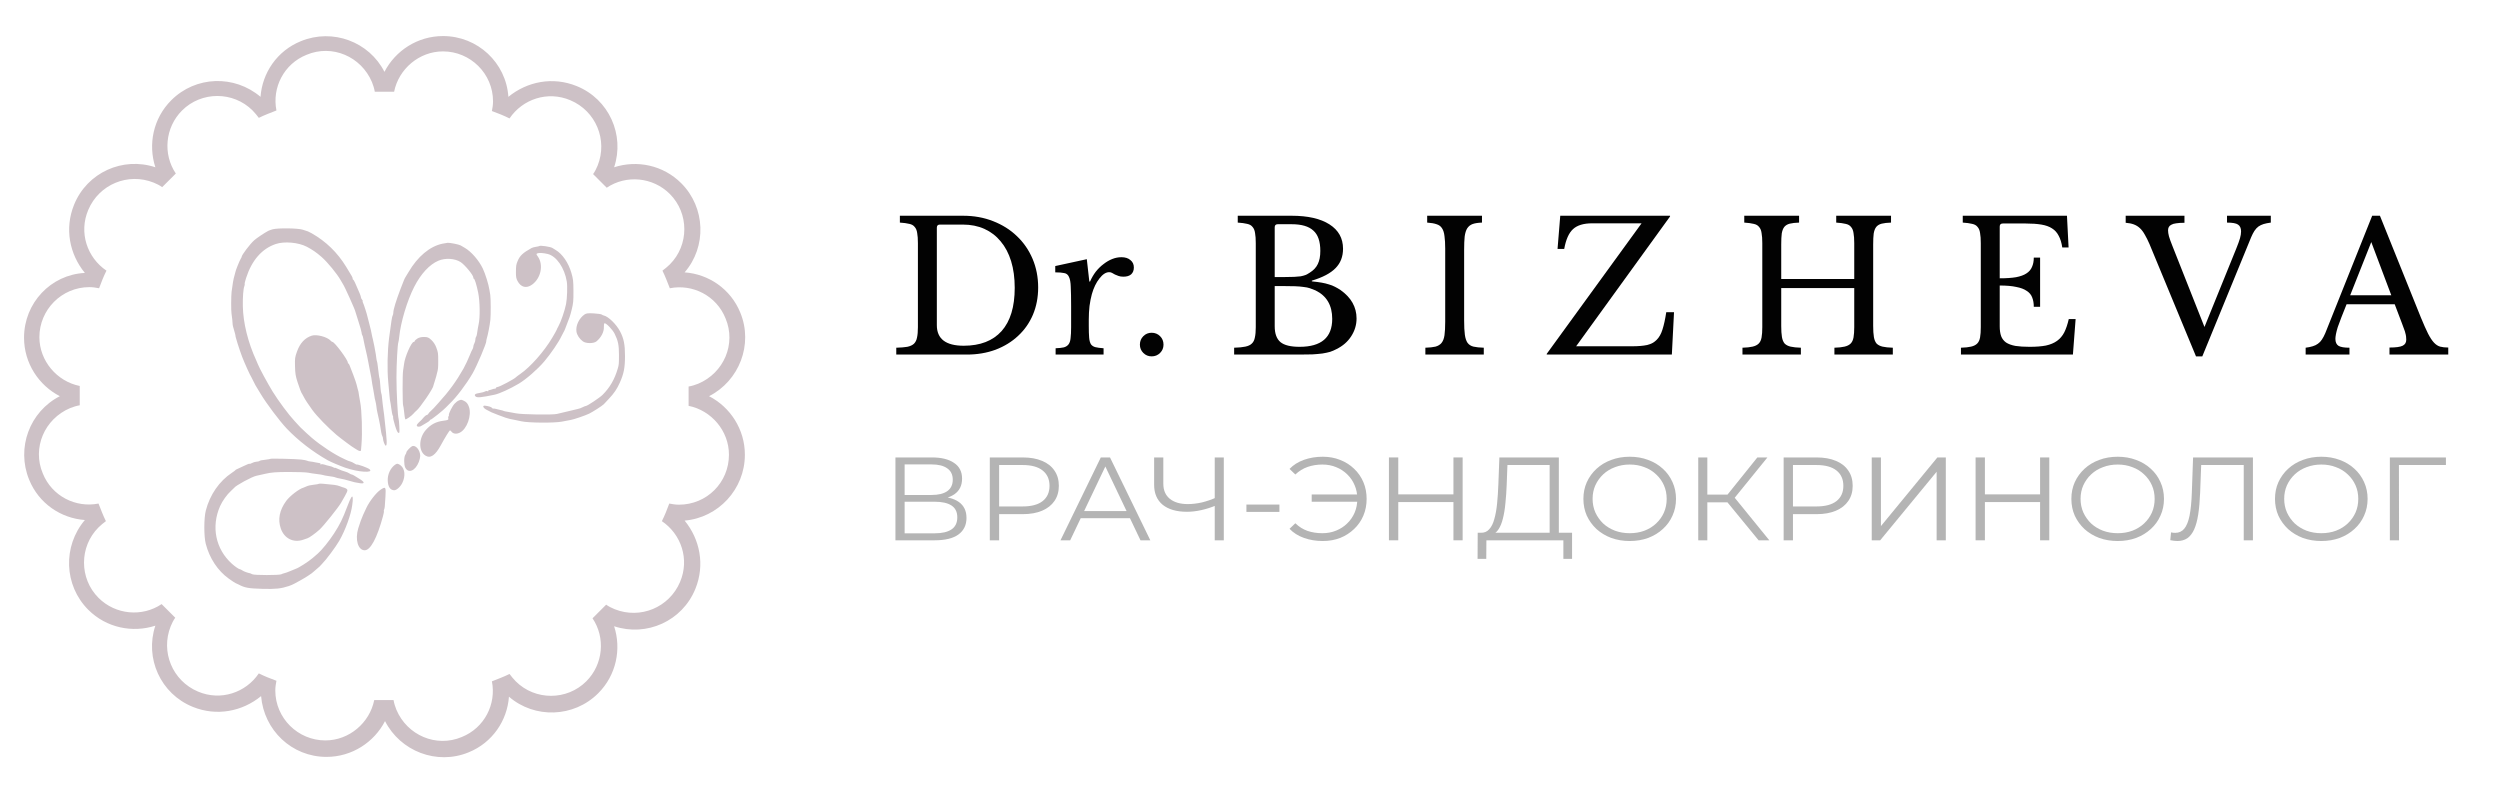 <svg viewBox="0 0 416 131" fill="none" xmlns="http://www.w3.org/2000/svg">
    <path fill-rule="evenodd" clip-rule="evenodd" d="M45.374 38.155C45.09 38.233 44.754 38.352 44.628 38.42C43.947 38.786 42.731 39.601 42.302 39.978C41.624 40.575 40.211 42.44 40.211 42.737C40.211 42.792 40.138 42.944 40.05 43.074C39.882 43.32 39.161 45.119 39.174 45.259C39.178 45.303 39.108 45.569 39.018 45.849C38.859 46.348 38.679 47.357 38.535 48.564C38.451 49.264 38.443 51.728 38.523 52.167C38.595 52.559 38.738 53.946 38.717 54.043C38.708 54.084 38.812 54.489 38.949 54.944C39.086 55.398 39.188 55.789 39.176 55.813C39.124 55.918 39.809 58.102 40.291 59.371C40.67 60.368 41.674 62.588 41.819 62.748C41.856 62.79 42.01 63.094 42.161 63.424C42.312 63.754 42.466 64.058 42.502 64.099C42.539 64.141 42.928 64.782 43.365 65.525C44.28 67.076 46.547 70.095 47.725 71.329C49.619 73.312 52.046 75.185 54.552 76.597C55.025 76.863 56.66 77.557 57.478 77.838C59.609 78.571 62.184 78.742 61.52 78.106C61.246 77.844 59.459 77.198 59.283 77.297C59.267 77.306 59.106 77.214 58.926 77.092C58.746 76.971 58.475 76.84 58.325 76.802C58.066 76.738 57.81 76.636 57.42 76.443C57.325 76.397 57.222 76.347 57.191 76.332C55.691 75.655 53.395 74.148 51.856 72.831C51.414 72.453 51.027 72.107 50.995 72.061C50.964 72.016 50.727 71.792 50.469 71.563C50.212 71.335 49.901 71.031 49.78 70.888C49.658 70.745 49.307 70.363 48.999 70.038C48.087 69.077 46.298 66.67 45.361 65.145C44.551 63.825 43.111 61.164 42.928 60.647C42.883 60.523 42.754 60.219 42.64 59.972C41.269 56.997 40.459 53.727 40.408 50.96C40.38 49.447 40.486 48.038 40.66 47.613C40.724 47.456 40.749 47.293 40.716 47.25C40.683 47.206 40.789 46.758 40.951 46.254C41.899 43.309 43.589 41.375 45.89 40.602C47.31 40.126 49.661 40.333 51.053 41.059C51.959 41.531 52.674 42.026 53.51 42.759C54.501 43.629 56.079 45.548 56.679 46.613C56.865 46.943 57.043 47.247 57.075 47.289C57.317 47.602 59.141 51.655 59.141 51.88C59.141 51.915 59.373 52.656 59.657 53.526C59.941 54.395 60.174 55.226 60.174 55.37C60.174 55.515 60.222 55.698 60.282 55.777C60.341 55.855 60.413 56.088 60.441 56.294C60.47 56.501 60.573 57.007 60.671 57.42C60.978 58.714 61.25 59.963 61.275 60.197C61.289 60.321 61.411 60.962 61.548 61.623C61.777 62.733 61.832 63.053 61.937 63.874C61.958 64.039 62.037 64.466 62.113 64.822C62.189 65.178 62.27 65.651 62.292 65.873C62.315 66.094 62.389 66.466 62.458 66.697C62.526 66.93 62.604 67.349 62.631 67.629C62.657 67.909 62.731 68.361 62.796 68.633C62.977 69.404 63.2 70.456 63.233 70.704C63.365 71.684 63.521 72.441 63.617 72.566C63.679 72.648 63.73 72.84 63.73 72.993C63.73 73.339 64.046 74.156 64.18 74.156C64.439 74.156 64.407 73.376 63.999 69.803C63.966 69.514 63.926 69.143 63.911 68.978C63.895 68.812 63.848 68.475 63.807 68.227C63.766 67.979 63.706 67.507 63.674 67.176C63.547 65.879 63.508 65.588 63.442 65.447C63.404 65.366 63.347 64.946 63.315 64.512C63.246 63.56 63.186 62.974 63.159 62.974C63.12 62.974 62.988 62.056 62.867 60.95C62.827 60.581 62.768 60.225 62.738 60.16C62.707 60.095 62.66 59.874 62.632 59.669C62.605 59.464 62.561 59.144 62.535 58.959C62.46 58.441 62.119 56.698 62.043 56.444C62.005 56.321 61.963 56.152 61.948 56.069C61.815 55.324 61.611 54.43 61.417 53.743C61.289 53.289 61.167 52.816 61.146 52.692C61.084 52.332 60.505 50.532 60.393 50.352C60.336 50.262 60.317 50.153 60.349 50.11C60.382 50.068 60.33 49.948 60.234 49.843C60.138 49.739 60.059 49.567 60.059 49.461C60.059 49.291 59.818 48.696 59.072 47.027C58.952 46.759 58.816 46.54 58.768 46.539C58.721 46.539 58.681 46.454 58.681 46.35C58.679 46.161 58.625 46.063 57.597 44.388C56.133 42.004 54.255 40.18 51.856 38.813C51.603 38.669 51.319 38.528 51.225 38.498C51.13 38.468 50.743 38.343 50.364 38.219C49.579 37.962 46.24 37.919 45.374 38.155ZM73.597 40.555C71.502 41.005 69.498 42.69 67.977 45.279C67.788 45.6 67.569 45.962 67.489 46.083C67.324 46.334 67.198 46.633 66.634 48.114C65.901 50.04 65.451 51.519 65.451 52.007C65.451 52.185 65.405 52.396 65.349 52.474C65.237 52.631 65.101 53.48 64.748 56.219C64.465 58.415 64.405 61.534 64.606 63.574C64.688 64.4 64.782 65.435 64.815 65.876C64.849 66.316 64.9 66.727 64.929 66.788C64.958 66.85 65.038 67.365 65.108 67.933C65.177 68.501 65.287 69.05 65.352 69.153C65.418 69.255 65.446 69.393 65.415 69.459C65.384 69.524 65.522 70.118 65.721 70.777C65.965 71.587 66.15 71.993 66.292 72.028C66.484 72.077 66.497 71.985 66.446 70.951C66.416 70.329 66.363 69.762 66.329 69.69C66.188 69.391 65.971 65.231 65.971 62.824C65.972 60.585 66.154 57.227 66.292 56.936C66.328 56.861 66.39 56.466 66.43 56.059C66.669 53.637 67.749 50.031 68.92 47.739C70.031 45.565 71.472 44.006 72.95 43.382C74.096 42.897 75.681 42.993 76.635 43.603C77.336 44.052 78.76 45.773 78.76 46.173C78.76 46.291 78.801 46.388 78.852 46.388C78.988 46.388 79.287 47.351 79.565 48.683C79.864 50.119 79.905 52.857 79.642 53.968C79.57 54.275 79.473 54.844 79.367 55.583C79.334 55.811 79.261 56.035 79.205 56.08C79.15 56.125 79.104 56.314 79.104 56.5C79.104 56.685 79.028 56.968 78.935 57.129C78.843 57.289 78.765 57.533 78.763 57.672C78.761 57.811 78.695 58.015 78.616 58.126C78.537 58.237 78.344 58.66 78.187 59.066C77.944 59.695 77.43 60.791 77.13 61.323C75.938 63.437 74.701 65.135 72.975 67.026C72.673 67.356 72.316 67.753 72.18 67.907C72.044 68.061 71.804 68.295 71.647 68.428C71.489 68.561 71.318 68.756 71.268 68.861C71.217 68.967 71.109 69.053 71.027 69.053C70.89 69.053 70.587 69.331 70.155 69.852C70.06 69.966 69.841 70.178 69.667 70.324C69.494 70.469 69.352 70.682 69.352 70.796C69.352 71.037 69.83 71.076 70.128 70.859C70.237 70.779 70.598 70.568 70.929 70.39C71.261 70.212 71.532 70.007 71.532 69.935C71.532 69.862 71.575 69.82 71.629 69.841C71.74 69.883 73.781 68.263 74.211 67.79C74.368 67.618 74.641 67.341 74.817 67.176C75.916 66.149 77.586 63.946 78.63 62.148C79.332 60.94 80.966 57.096 80.918 56.767C80.91 56.714 80.933 56.568 80.97 56.444C81.204 55.654 81.495 54.161 81.598 53.217C81.681 52.469 81.669 49.595 81.582 49.09C81.546 48.883 81.486 48.512 81.449 48.264C81.308 47.334 80.753 45.547 80.333 44.674C79.672 43.301 78.419 41.867 77.326 41.231C77.073 41.084 76.763 40.905 76.637 40.832C76.367 40.676 74.875 40.376 74.493 40.402C74.347 40.411 73.944 40.48 73.597 40.555ZM89.727 40.946C89.705 40.974 89.462 41.029 89.186 41.069C88.91 41.109 88.581 41.199 88.454 41.269C86.996 42.08 86.494 42.552 86.127 43.458C85.882 44.06 85.861 44.202 85.851 45.298C85.844 46.047 85.896 46.338 86.11 46.748C86.671 47.818 87.6 48.048 88.551 47.353C90.027 46.274 90.472 44.057 89.489 42.672C89.211 42.279 89.209 42.263 89.43 42.156C89.667 42.041 90.454 42.091 91.148 42.264C92.601 42.628 93.94 44.569 94.314 46.854C94.441 47.63 94.374 49.666 94.192 50.592C93.973 51.702 93.324 53.587 92.916 54.296C92.765 54.558 92.642 54.81 92.642 54.856C92.642 54.901 92.311 55.497 91.907 56.179C90.541 58.488 88.285 61.045 86.561 62.237C86.214 62.477 85.904 62.709 85.873 62.753C85.676 63.025 83.087 64.4 82.771 64.4C82.647 64.4 82.546 64.463 82.546 64.54C82.546 64.618 82.455 64.678 82.345 64.675C82.235 64.672 81.98 64.738 81.78 64.821C81.58 64.904 81.386 64.934 81.35 64.886C81.313 64.839 81.284 64.886 81.284 64.991C81.284 65.103 81.209 65.145 81.103 65.092C81.004 65.042 80.834 65.064 80.725 65.14C80.616 65.216 80.219 65.324 79.844 65.379C79.048 65.496 78.835 65.677 79.143 65.975C79.384 66.207 80.101 66.141 82.285 65.681C83.114 65.507 84.882 64.702 86.332 63.839C87.559 63.108 89.485 61.426 90.576 60.132C91.676 58.828 92.981 56.908 93.441 55.918C93.594 55.589 93.752 55.285 93.792 55.244C93.832 55.202 93.943 54.966 94.04 54.718C94.86 52.614 94.847 52.649 95.12 51.566C95.393 50.483 95.431 50.089 95.42 48.414C95.408 46.705 95.38 46.457 95.073 45.393C94.597 43.739 93.575 42.251 92.47 41.602C92.281 41.491 92.035 41.34 91.925 41.266C91.604 41.052 89.842 40.795 89.727 40.946ZM97.288 52.312C96.369 52.931 95.776 54.17 95.92 55.172C96.002 55.746 96.425 56.392 96.989 56.803C97.515 57.186 98.79 57.186 99.255 56.803C100.05 56.145 100.528 55.207 100.487 54.381C100.474 54.114 100.513 53.854 100.574 53.805C100.77 53.647 101.926 54.824 102.276 55.538C102.855 56.718 102.999 57.423 102.998 59.071C102.997 60.535 102.982 60.7 102.799 61.323C102.263 63.14 101.495 64.47 100.271 65.7C99.804 66.17 97.729 67.552 97.491 67.552C97.419 67.552 97.215 67.629 97.038 67.723C96.86 67.817 96.637 67.914 96.543 67.939C96.448 67.963 96.242 68.021 96.084 68.067C95.926 68.114 95.203 68.287 94.478 68.451C93.752 68.615 92.942 68.808 92.678 68.878C92.004 69.058 86.778 68.98 85.85 68.775C85.427 68.682 84.813 68.57 84.487 68.526C84.161 68.482 83.854 68.415 83.807 68.376C83.759 68.338 83.52 68.269 83.276 68.225C83.032 68.18 82.704 68.1 82.546 68.048C82.388 67.996 82.187 67.969 82.099 67.989C82.011 68.009 81.908 67.959 81.87 67.878C81.801 67.734 81.275 67.565 80.71 67.506C80.202 67.454 80.385 67.897 80.997 68.205C81.312 68.363 81.674 68.548 81.8 68.616C81.926 68.684 82.417 68.88 82.89 69.052C83.363 69.223 83.905 69.423 84.095 69.496C84.432 69.626 85.248 69.822 85.701 69.88C85.827 69.896 86.292 69.995 86.733 70.1C87.877 70.37 92.218 70.407 93.502 70.157C94.07 70.046 94.735 69.921 94.979 69.878C95.522 69.783 97.334 69.164 98.019 68.84C98.585 68.573 100.241 67.508 100.467 67.267C100.549 67.18 100.925 66.779 101.304 66.376C102.195 65.427 102.658 64.745 103.134 63.681C103.805 62.185 104 61.181 104 59.232C104 57.327 103.802 56.333 103.185 55.151C102.566 53.965 101.223 52.652 100.472 52.499C100.361 52.477 100.205 52.404 100.123 52.337C100.041 52.271 99.448 52.185 98.804 52.148C97.894 52.095 97.556 52.132 97.288 52.312ZM51.881 55.852C50.745 56.218 49.923 57.095 49.433 58.465C49.076 59.463 49.057 59.6 49.09 60.947C49.12 62.158 49.183 62.555 49.507 63.574C49.855 64.671 50.145 65.406 50.307 65.6C50.341 65.642 50.453 65.847 50.555 66.057C50.741 66.441 51.329 67.339 51.971 68.217C52.745 69.279 54.561 71.149 56.019 72.385C56.656 72.925 58.796 74.516 58.912 74.534C58.943 74.54 59.134 74.659 59.336 74.8C59.721 75.069 60.054 75.135 60.066 74.944C60.07 74.882 60.107 74.46 60.147 74.006C60.32 72.044 60.204 68.205 59.931 66.891C59.86 66.552 59.777 66.073 59.746 65.826C59.666 65.198 59.653 65.13 59.5 64.642C59.425 64.403 59.348 64.1 59.329 63.966C59.309 63.833 59.065 63.121 58.787 62.384C58.113 60.6 58.068 60.497 57.967 60.497C57.918 60.497 57.879 60.425 57.879 60.337C57.879 59.866 55.667 56.895 55.317 56.895C55.253 56.895 55.12 56.802 55.02 56.689C54.473 56.068 52.687 55.592 51.881 55.852ZM69.438 56.342C69.201 56.495 69.008 56.681 69.008 56.757C69.008 56.833 68.935 56.895 68.845 56.895C68.454 56.895 67.346 59.432 67.233 60.587C67.206 60.859 67.135 61.339 67.076 61.653C66.96 62.26 66.968 67.242 67.085 67.49C67.124 67.57 67.183 67.938 67.218 68.307C67.302 69.184 67.38 69.675 67.453 69.771C67.533 69.875 68.493 69.202 68.81 68.818C68.951 68.648 69.156 68.442 69.266 68.362C69.838 67.943 72.105 64.623 72.105 64.204C72.105 64.168 72.217 63.808 72.353 63.406C72.489 63.003 72.599 62.64 72.596 62.598C72.594 62.557 72.642 62.355 72.703 62.148C72.893 61.507 72.924 61.208 72.919 60.047C72.913 58.709 72.907 58.666 72.58 57.778C72.419 57.342 72.126 56.899 71.789 56.583C71.326 56.148 71.159 56.078 70.561 56.072C70.11 56.068 69.718 56.162 69.438 56.342ZM76.321 66.651C76.147 66.719 75.838 66.959 75.633 67.184C75.24 67.615 74.609 68.888 74.696 69.073C74.725 69.133 74.698 69.222 74.636 69.272C74.575 69.322 74.552 69.455 74.585 69.568C74.668 69.852 74.555 69.914 73.768 70.012C72.564 70.162 71.682 70.625 70.871 71.533C69.657 72.892 69.612 75.064 70.783 75.805C71.623 76.337 72.438 75.785 73.376 74.05C74.048 72.805 74.774 71.63 74.879 71.615C74.922 71.609 75.035 71.706 75.131 71.831C75.416 72.205 75.963 72.267 76.519 71.989C77.696 71.401 78.508 69.146 78.048 67.746C77.859 67.174 77.622 66.887 77.163 66.678C76.728 66.48 76.754 66.481 76.321 66.651ZM68.549 74.263C68.251 74.418 67.631 75.085 67.631 75.25C67.631 75.337 67.548 75.528 67.447 75.674C67.198 76.034 67.193 77.323 67.438 77.812C67.952 78.839 69.115 78.347 69.696 76.857C69.822 76.534 69.926 76.093 69.926 75.878C69.926 74.889 69.133 73.959 68.549 74.263ZM44.996 76.351C44.973 76.382 44.648 76.441 44.274 76.483C43.467 76.573 43.289 76.612 43.136 76.729C43.073 76.778 42.861 76.822 42.664 76.827C42.468 76.832 42.118 76.94 41.886 77.067C41.654 77.194 41.492 77.239 41.525 77.168C41.559 77.097 41.109 77.273 40.526 77.558C39.942 77.844 39.413 78.09 39.35 78.105C39.287 78.121 39.21 78.175 39.178 78.226C39.147 78.277 38.889 78.472 38.605 78.659C36.496 80.052 34.925 82.323 34.245 84.962C33.922 86.217 33.917 89.246 34.237 90.484C34.856 92.885 36.243 94.984 38.073 96.288C38.62 96.679 39.131 97.015 39.209 97.036C39.287 97.057 39.505 97.157 39.694 97.259C40.722 97.809 41.339 97.921 43.668 97.984C45.891 98.043 46.744 97.952 48.07 97.515C48.372 97.416 48.78 97.239 48.988 97.118C49.114 97.044 49.553 96.805 49.963 96.587C50.715 96.187 52.036 95.325 52.143 95.165C52.174 95.117 52.407 94.917 52.659 94.719C52.911 94.521 53.144 94.32 53.175 94.272C53.207 94.223 53.387 94.03 53.577 93.844C54.249 93.18 55.856 91.026 56.451 89.991C57.48 88.202 58.429 85.586 58.614 84.029C58.65 83.722 58.686 83.418 58.694 83.354C58.703 83.29 58.703 83.087 58.696 82.904C58.67 82.266 58.375 82.718 57.777 84.311C57.019 86.33 56.554 87.276 55.579 88.781C54.765 90.037 53.55 91.537 52.87 92.125C52.754 92.226 52.383 92.546 52.047 92.837C51.329 93.456 49.698 94.502 49.217 94.65C49.154 94.67 48.758 94.832 48.338 95.012C47.917 95.191 47.453 95.358 47.305 95.383C47.158 95.409 46.934 95.488 46.808 95.56C46.503 95.732 42.282 95.731 41.989 95.558C41.863 95.484 41.708 95.413 41.645 95.401C41.186 95.314 40.586 95.095 40.336 94.924C40.173 94.812 39.985 94.721 39.919 94.72C39.758 94.719 39.097 94.267 38.594 93.814C35.873 91.368 35.109 87.641 36.626 84.212C36.998 83.371 37.791 82.263 38.416 81.708C38.678 81.476 38.917 81.244 38.949 81.193C39.184 80.81 41.956 79.304 42.678 79.167C42.804 79.143 43.475 78.992 44.169 78.832C45.171 78.6 45.975 78.54 48.07 78.537C49.521 78.535 50.967 78.589 51.284 78.657C51.6 78.724 52.246 78.823 52.718 78.877C53.19 78.931 53.663 79.008 53.769 79.048C53.874 79.089 54.184 79.152 54.457 79.188C55.332 79.305 55.64 79.364 55.877 79.463C56.004 79.516 56.313 79.589 56.564 79.626C56.814 79.663 57.148 79.732 57.305 79.781C57.636 79.882 58.605 80.147 59.026 80.251C59.184 80.29 59.591 80.362 59.93 80.411C60.698 80.522 60.701 80.248 59.937 79.759C58.988 79.152 58.647 78.959 58.521 78.958C58.452 78.957 58.261 78.866 58.098 78.754C57.934 78.642 57.599 78.504 57.352 78.446C57.105 78.388 56.633 78.211 56.301 78.052C55.97 77.892 55.699 77.798 55.699 77.841C55.699 77.884 55.607 77.854 55.495 77.776C55.382 77.697 55.08 77.591 54.824 77.541C54.568 77.491 54.192 77.388 53.99 77.312C53.787 77.236 53.538 77.215 53.437 77.266C53.333 77.318 53.282 77.296 53.32 77.215C53.357 77.137 53.301 77.069 53.196 77.065C53.09 77.062 52.771 77.004 52.487 76.938C52.203 76.872 51.816 76.806 51.626 76.791C51.437 76.777 51.205 76.72 51.11 76.665C51.015 76.611 50.577 76.524 50.135 76.473C49.204 76.366 45.06 76.267 44.996 76.351ZM65.738 77.332C64.957 77.896 64.473 78.952 64.521 79.984C64.569 81.001 64.918 81.534 65.566 81.58C65.963 81.609 66.622 81.021 66.949 80.349C67.493 79.226 67.383 78.013 66.687 77.459C66.263 77.12 66.068 77.094 65.738 77.332ZM53.06 80.503C53.029 80.546 52.641 80.616 52.2 80.66C51.758 80.704 51.241 80.818 51.052 80.913C50.863 81.009 50.625 81.109 50.522 81.136C49.78 81.333 48.218 82.532 47.611 83.37C46.507 84.894 46.206 86.422 46.716 87.92C47.29 89.609 48.833 90.381 50.479 89.802C50.794 89.691 51.104 89.585 51.167 89.566C51.472 89.475 52.506 88.733 53.175 88.125C53.839 87.522 56.277 84.483 56.743 83.677C57.823 81.812 57.904 81.629 57.748 81.428C57.662 81.317 57.446 81.193 57.268 81.151C57.09 81.11 56.773 81.002 56.564 80.912C56.355 80.822 55.933 80.719 55.626 80.684C53.97 80.494 53.112 80.433 53.06 80.503ZM63.329 81.488C62.613 81.963 61.472 83.423 60.962 84.516C60.749 84.972 60.513 85.479 60.437 85.642C60.195 86.163 59.85 87.115 59.607 87.933C59.052 89.797 59.579 91.567 60.689 91.567C61.65 91.567 62.746 89.525 63.726 85.911C63.842 85.483 63.911 85.099 63.88 85.058C63.848 85.016 63.862 84.897 63.912 84.793C64.019 84.565 64.038 84.388 64.14 82.622C64.234 81.002 64.178 80.925 63.329 81.488Z" fill="#CDC1C6"/>
    <path d="M123.947 75.662C123.947 71.408 121.487 67.722 117.987 65.926C123.001 63.374 125.366 57.325 123.19 52.032C121.582 48.062 117.893 45.604 113.92 45.321C117.609 41.067 117.42 34.545 113.352 30.481C110.325 27.456 105.974 26.605 102.19 27.834C103.987 22.447 101.338 16.492 95.947 14.318C91.974 12.711 87.717 13.562 84.595 16.114C84.217 10.443 79.487 6 73.717 6C69.46 6 65.771 8.458 63.973 11.955C61.419 6.945 55.365 4.677 50.068 6.851C46.095 8.458 43.635 12.144 43.352 16.114C39 12.427 32.568 12.616 28.5 16.681C25.473 19.706 24.622 24.053 25.852 27.834C20.46 26.038 14.5 28.685 12.324 34.073C10.716 38.042 11.568 42.296 14.122 45.415C8.446 45.699 4 50.425 4 56.191C4 60.444 6.459 64.13 9.96 65.926C4.946 68.478 2.676 74.528 4.851 79.821C6.459 83.79 10.149 86.248 14.122 86.532C10.432 90.88 10.622 97.401 14.689 101.466C17.716 104.491 22.068 105.341 25.852 104.112C24.054 109.5 26.703 115.455 32.095 117.629C36.068 119.236 40.325 118.385 43.446 115.833C43.919 121.504 48.554 125.947 54.325 125.947C58.581 125.947 62.271 123.489 64.068 119.992C66.622 125.002 72.676 127.365 77.973 125.191C81.946 123.584 84.406 119.897 84.69 115.928C88.947 119.614 95.474 119.425 99.541 115.36C102.568 112.336 103.42 107.988 102.19 104.207C107.582 106.003 113.541 103.356 115.717 97.969C117.325 93.999 116.474 89.745 113.92 86.626C119.501 86.153 123.947 81.427 123.947 75.662ZM112.974 83.98C112.406 83.98 111.839 83.885 111.366 83.79C110.987 84.83 110.609 85.775 110.136 86.721C113.352 88.895 114.771 93.053 113.163 96.834C111.366 101.088 106.541 103.073 102.284 101.371C101.811 101.182 101.244 100.899 100.865 100.615C100.109 101.371 99.352 102.128 98.595 102.884C100.771 106.097 100.392 110.54 97.555 113.375C94.338 116.589 89.041 116.589 85.825 113.375C85.446 112.997 85.068 112.525 84.784 112.147C83.838 112.619 82.798 112.997 81.852 113.375C82.609 117.156 80.622 121.126 76.838 122.639C72.582 124.434 67.757 122.355 65.96 118.102C65.771 117.629 65.582 117.062 65.487 116.495C64.919 116.495 64.446 116.495 63.879 116.495C63.311 116.495 62.838 116.495 62.271 116.495C61.514 120.275 58.108 123.206 54.135 123.206C49.595 123.206 45.811 119.519 45.811 114.888C45.811 114.321 45.906 113.754 46 113.281C44.96 112.903 44.014 112.525 43.068 112.052C40.892 115.266 36.73 116.684 32.946 115.077C28.689 113.281 26.703 108.46 28.406 104.207C28.595 103.734 28.878 103.167 29.162 102.789C28.406 102.033 27.649 101.277 26.892 100.521C23.676 102.695 19.23 102.317 16.392 99.481C13.176 96.267 13.176 90.974 16.392 87.76C16.77 87.382 17.243 87.004 17.622 86.721C17.149 85.775 16.77 84.736 16.392 83.79C12.608 84.547 8.635 82.562 7.122 78.781C5.324 74.528 7.405 69.707 11.662 67.911C12.135 67.722 12.703 67.533 13.27 67.438C13.27 66.871 13.27 66.399 13.27 65.832C13.27 65.264 13.27 64.792 13.27 64.225C9.487 63.469 6.554 60.066 6.554 56.096C6.554 51.559 10.243 47.778 14.878 47.778C15.446 47.778 16.014 47.873 16.487 47.967C16.865 46.928 17.243 45.982 17.716 45.037C14.5 42.863 13.081 38.704 14.689 34.923C16.487 30.67 21.311 28.685 25.568 30.386C26.041 30.575 26.608 30.859 26.987 31.142C27.743 30.386 28.5 29.63 29.257 28.874C27.081 25.66 27.46 21.218 30.297 18.382C33.514 15.168 38.811 15.168 42.027 18.382C42.406 18.76 42.784 19.233 43.068 19.611C44.014 19.138 45.054 18.76 46 18.382C45.243 14.601 47.23 10.632 51.014 9.119C55.271 7.323 60.095 9.403 61.892 13.656C62.081 14.129 62.271 14.696 62.365 15.263C62.933 15.263 63.406 15.263 63.973 15.263C64.541 15.263 65.014 15.263 65.582 15.263C66.338 11.482 69.744 8.552 73.717 8.552C78.257 8.552 82.041 12.238 82.041 16.87C82.041 17.437 81.946 18.004 81.852 18.477C82.892 18.855 83.838 19.233 84.784 19.706C86.96 16.492 91.122 15.074 94.906 16.681C99.163 18.477 101.149 23.297 99.447 27.551C99.257 28.023 98.974 28.59 98.69 28.968C99.447 29.725 100.203 30.481 100.96 31.237C104.176 29.063 108.622 29.441 111.46 32.277C114.676 35.49 114.676 40.784 111.46 43.997C111.082 44.375 110.609 44.754 110.23 45.037C110.703 45.982 111.082 47.022 111.46 47.967C115.244 47.211 119.217 49.196 120.73 52.977C122.528 57.23 120.447 62.051 116.19 63.847C115.717 64.036 115.149 64.225 114.582 64.319C114.582 64.886 114.582 65.359 114.582 65.926C114.582 66.493 114.582 66.966 114.582 67.533C118.366 68.289 121.298 71.692 121.298 75.662C121.298 80.293 117.609 83.98 112.974 83.98Z" fill="#CDC1C6"/>
    <path d="M149.14 59V57.86C149.9 57.84 150.51 57.79 150.97 57.71C151.45 57.61 151.82 57.44 152.08 57.2C152.34 56.94 152.51 56.6 152.59 56.18C152.69 55.74 152.74 55.16 152.74 54.44V40.46C152.74 39.76 152.7 39.2 152.62 38.78C152.56 38.34 152.42 38 152.2 37.76C152 37.5 151.7 37.33 151.3 37.25C150.9 37.15 150.38 37.08 149.74 37.04V35.9H160.27C162.07 35.9 163.73 36.2 165.25 36.8C166.79 37.4 168.11 38.23 169.21 39.29C170.33 40.35 171.2 41.61 171.82 43.07C172.44 44.53 172.75 46.12 172.75 47.84C172.75 49.48 172.46 50.99 171.88 52.37C171.3 53.73 170.48 54.9 169.42 55.88C168.38 56.86 167.13 57.63 165.67 58.19C164.21 58.73 162.61 59 160.87 59H149.14ZM156.4 37.37C156.06 37.37 155.89 37.54 155.89 37.88V54.11C155.89 56.39 157.38 57.53 160.36 57.53C163.1 57.53 165.2 56.72 166.66 55.1C168.12 53.46 168.85 51.06 168.85 47.9C168.85 46.24 168.65 44.76 168.25 43.46C167.85 42.16 167.27 41.06 166.51 40.16C165.77 39.26 164.87 38.57 163.81 38.09C162.75 37.61 161.55 37.37 160.21 37.37H156.4Z" fill="#020202"/>
    <path d="M181.174 54.23C181.174 55.05 181.194 55.7 181.234 56.18C181.274 56.66 181.374 57.03 181.534 57.29C181.714 57.53 181.964 57.69 182.284 57.77C182.604 57.85 183.054 57.91 183.634 57.95V59H175.654V57.95C176.234 57.93 176.694 57.88 177.034 57.8C177.374 57.7 177.634 57.53 177.814 57.29C177.994 57.05 178.104 56.71 178.144 56.27C178.204 55.81 178.234 55.2 178.234 54.44V50.93C178.234 49.57 178.214 48.51 178.174 47.75C178.154 46.99 178.054 46.43 177.874 46.07C177.714 45.71 177.454 45.5 177.094 45.44C176.734 45.36 176.234 45.32 175.594 45.32V44.27L180.844 43.13L181.264 46.85H181.384C181.644 46.25 181.964 45.7 182.344 45.2C182.744 44.7 183.174 44.28 183.634 43.94C184.094 43.58 184.574 43.3 185.074 43.1C185.574 42.9 186.084 42.8 186.604 42.8C187.244 42.8 187.744 42.96 188.104 43.28C188.484 43.58 188.674 43.99 188.674 44.51C188.674 44.99 188.524 45.37 188.224 45.65C187.924 45.91 187.494 46.04 186.934 46.04C186.614 46.04 186.344 46 186.124 45.92C185.904 45.84 185.704 45.76 185.524 45.68C185.364 45.58 185.204 45.49 185.044 45.41C184.904 45.33 184.744 45.29 184.564 45.29C184.024 45.29 183.484 45.64 182.944 46.34C182.404 47.02 181.984 47.89 181.684 48.95C181.524 49.53 181.394 50.19 181.294 50.93C181.214 51.65 181.174 52.41 181.174 53.21V54.23Z" fill="#020202"/>
    <path d="M189.678 57.35C189.678 56.79 189.868 56.32 190.248 55.94C190.628 55.56 191.088 55.37 191.628 55.37C192.188 55.37 192.658 55.56 193.038 55.94C193.418 56.32 193.608 56.79 193.608 57.35C193.608 57.89 193.418 58.35 193.038 58.73C192.658 59.11 192.188 59.3 191.628 59.3C191.088 59.3 190.628 59.11 190.248 58.73C189.868 58.35 189.678 57.89 189.678 57.35Z" fill="#020202"/>
    <path d="M205.361 59V57.86C206.141 57.84 206.761 57.78 207.221 57.68C207.701 57.58 208.061 57.41 208.301 57.17C208.561 56.93 208.731 56.59 208.811 56.15C208.911 55.71 208.961 55.14 208.961 54.44V40.46C208.961 39.76 208.921 39.2 208.841 38.78C208.781 38.34 208.641 38 208.421 37.76C208.221 37.5 207.921 37.33 207.521 37.25C207.121 37.15 206.601 37.08 205.961 37.04V35.9H214.931C217.631 35.9 219.731 36.38 221.231 37.34C222.731 38.3 223.481 39.65 223.481 41.39C223.481 42.71 223.061 43.79 222.221 44.63C221.401 45.47 220.091 46.16 218.291 46.7V46.82C218.911 46.88 219.451 46.95 219.911 47.03C220.371 47.11 220.781 47.21 221.141 47.33C221.501 47.43 221.831 47.56 222.131 47.72C222.451 47.88 222.761 48.06 223.061 48.26C224.841 49.52 225.731 51.1 225.731 53C225.731 54.06 225.431 55.05 224.831 55.97C224.251 56.87 223.431 57.58 222.371 58.1C222.031 58.28 221.681 58.43 221.321 58.55C220.961 58.65 220.541 58.74 220.061 58.82C219.581 58.88 219.021 58.93 218.381 58.97C217.761 58.99 217.021 59 216.161 59H205.361ZM216.251 57.71C219.871 57.71 221.681 56.16 221.681 53.06C221.681 50.8 220.751 49.22 218.891 48.32C218.571 48.18 218.261 48.06 217.961 47.96C217.661 47.86 217.311 47.79 216.911 47.75C216.511 47.69 216.031 47.65 215.471 47.63C214.931 47.61 214.261 47.6 213.461 47.6H212.111V54.29C212.111 55.51 212.431 56.39 213.071 56.93C213.711 57.45 214.771 57.71 216.251 57.71ZM213.791 46.1C214.411 46.1 214.931 46.09 215.351 46.07C215.771 46.05 216.131 46.02 216.431 45.98C216.731 45.92 216.991 45.85 217.211 45.77C217.451 45.67 217.691 45.54 217.931 45.38C218.571 44.98 219.021 44.5 219.281 43.94C219.561 43.38 219.701 42.65 219.701 41.75C219.701 40.17 219.311 39.04 218.531 38.36C217.771 37.66 216.571 37.31 214.931 37.31H212.621C212.281 37.31 212.111 37.48 212.111 37.82V46.1H213.791Z" fill="#020202"/>
    <path d="M243.632 53.33C243.632 54.33 243.672 55.12 243.752 55.7C243.832 56.28 243.982 56.73 244.202 57.05C244.442 57.37 244.772 57.58 245.192 57.68C245.632 57.78 246.202 57.84 246.902 57.86V59H237.182V57.86C237.882 57.84 238.442 57.78 238.862 57.68C239.302 57.56 239.642 57.35 239.882 57.05C240.122 56.75 240.282 56.33 240.362 55.79C240.442 55.23 240.482 54.48 240.482 53.54V41.36C240.482 40.52 240.442 39.83 240.362 39.29C240.302 38.73 240.162 38.29 239.942 37.97C239.742 37.65 239.442 37.43 239.042 37.31C238.642 37.17 238.122 37.08 237.482 37.04V35.9H246.602V37.04C245.962 37.06 245.442 37.14 245.042 37.28C244.662 37.42 244.362 37.66 244.142 38C243.942 38.32 243.802 38.77 243.722 39.35C243.662 39.93 243.632 40.67 243.632 41.57V53.33Z" fill="#020202"/>
    <path d="M278.197 59H257.376V58.88L273.157 37.16H264.937C263.517 37.16 262.457 37.48 261.757 38.12C261.057 38.76 260.566 39.86 260.286 41.42H259.176L259.626 35.9H277.896V36.02L262.267 57.62H271.566C272.586 57.62 273.427 57.55 274.087 57.41C274.747 57.25 275.276 56.96 275.676 56.54C276.096 56.12 276.416 55.55 276.636 54.83C276.876 54.09 277.086 53.13 277.266 51.95H278.557L278.197 59Z" fill="#020202"/>
    <path d="M311.696 54.23C311.696 54.99 311.736 55.61 311.816 56.09C311.896 56.55 312.046 56.91 312.266 57.17C312.506 57.41 312.836 57.58 313.256 57.68C313.696 57.78 314.266 57.84 314.966 57.86V59H305.246V57.86C305.946 57.84 306.506 57.78 306.926 57.68C307.366 57.58 307.706 57.41 307.946 57.17C308.186 56.93 308.346 56.59 308.426 56.15C308.506 55.71 308.546 55.14 308.546 54.44V47.93H296.396V54.23C296.396 54.99 296.436 55.61 296.516 56.09C296.596 56.55 296.746 56.91 296.966 57.17C297.206 57.41 297.536 57.58 297.956 57.68C298.396 57.78 298.966 57.84 299.666 57.86V59H289.946V57.86C290.646 57.84 291.206 57.78 291.626 57.68C292.066 57.58 292.406 57.41 292.646 57.17C292.886 56.93 293.046 56.59 293.126 56.15C293.206 55.71 293.246 55.14 293.246 54.44V40.46C293.246 39.76 293.206 39.2 293.126 38.78C293.066 38.34 292.926 38 292.706 37.76C292.506 37.5 292.206 37.33 291.806 37.25C291.406 37.15 290.886 37.08 290.246 37.04V35.9H299.366V37.04C298.726 37.06 298.206 37.12 297.806 37.22C297.426 37.32 297.126 37.5 296.906 37.76C296.706 38.02 296.566 38.38 296.486 38.84C296.426 39.3 296.396 39.91 296.396 40.67V46.43H308.546V40.46C308.546 39.76 308.506 39.2 308.426 38.78C308.366 38.34 308.226 38 308.006 37.76C307.806 37.5 307.506 37.33 307.106 37.25C306.706 37.15 306.186 37.08 305.546 37.04V35.9H314.666V37.04C314.026 37.06 313.506 37.12 313.106 37.22C312.726 37.32 312.426 37.5 312.206 37.76C312.006 38.02 311.866 38.38 311.786 38.84C311.726 39.3 311.696 39.91 311.696 40.67V54.23Z" fill="#020202"/>
    <path d="M332.753 46.31C333.833 46.31 334.733 46.25 335.453 46.13C336.193 45.99 336.773 45.78 337.193 45.5C337.633 45.22 337.943 44.86 338.123 44.42C338.323 43.98 338.423 43.46 338.423 42.86H339.473V51.05H338.423C338.423 50.45 338.333 49.93 338.153 49.49C337.993 49.05 337.693 48.69 337.253 48.41C336.833 48.11 336.253 47.89 335.513 47.75C334.793 47.59 333.873 47.51 332.753 47.51V54.29C332.753 54.95 332.833 55.5 332.993 55.94C333.153 56.36 333.423 56.71 333.803 56.99C334.203 57.25 334.723 57.44 335.363 57.56C336.003 57.66 336.793 57.71 337.733 57.71C338.793 57.71 339.693 57.64 340.433 57.5C341.173 57.34 341.793 57.08 342.293 56.72C342.793 56.36 343.193 55.89 343.493 55.31C343.793 54.71 344.043 53.97 344.243 53.09H345.383L344.933 59H326.303V57.86C327.003 57.84 327.563 57.78 327.983 57.68C328.423 57.58 328.763 57.41 329.003 57.17C329.243 56.93 329.403 56.59 329.483 56.15C329.563 55.71 329.603 55.14 329.603 54.44V40.46C329.603 39.76 329.563 39.2 329.483 38.78C329.423 38.34 329.283 38 329.063 37.76C328.863 37.5 328.563 37.33 328.163 37.25C327.763 37.15 327.243 37.08 326.603 37.04V35.9H343.943L344.213 41.18H343.163C343.043 40.38 342.843 39.73 342.563 39.23C342.303 38.71 341.933 38.3 341.453 38C340.993 37.7 340.403 37.49 339.683 37.37C338.963 37.25 338.093 37.19 337.073 37.19H333.263C332.923 37.19 332.753 37.36 332.753 37.7V46.31Z" fill="#020202"/>
    <path d="M366.824 54.41L372.104 41.39C372.404 40.65 372.614 40.07 372.734 39.65C372.854 39.23 372.914 38.85 372.914 38.51C372.914 37.97 372.744 37.59 372.404 37.37C372.084 37.15 371.474 37.04 370.574 37.04V35.9H377.864V37.04C377.404 37.1 377.004 37.18 376.664 37.28C376.344 37.38 376.054 37.52 375.794 37.7C375.554 37.88 375.334 38.12 375.134 38.42C374.954 38.7 374.774 39.05 374.594 39.47L366.464 59.3H365.414L357.674 40.61C357.414 40.01 357.154 39.49 356.894 39.05C356.654 38.61 356.384 38.25 356.084 37.97C355.784 37.69 355.444 37.48 355.064 37.34C354.684 37.2 354.234 37.11 353.714 37.07V35.9H363.494V37.07C362.934 37.07 362.474 37.1 362.114 37.16C361.774 37.2 361.504 37.28 361.304 37.4C361.104 37.5 360.964 37.63 360.884 37.79C360.804 37.95 360.764 38.13 360.764 38.33C360.764 38.61 360.814 38.94 360.914 39.32C361.014 39.68 361.204 40.21 361.484 40.91L366.824 54.41Z" fill="#020202"/>
    <path d="M398.48 50.63H390.47C390.13 51.45 389.84 52.18 389.6 52.82C389.36 53.44 389.16 53.98 389 54.44C388.86 54.9 388.76 55.29 388.7 55.61C388.64 55.93 388.61 56.19 388.61 56.39C388.61 56.95 388.79 57.34 389.15 57.56C389.51 57.76 390.11 57.86 390.95 57.86V59H383.66V57.86C384.12 57.8 384.51 57.72 384.83 57.62C385.17 57.52 385.46 57.38 385.7 57.2C385.96 57.02 386.18 56.79 386.36 56.51C386.56 56.21 386.75 55.85 386.93 55.43L394.73 35.9H396.02L402.83 52.82C403.29 53.94 403.69 54.84 404.03 55.52C404.37 56.18 404.7 56.68 405.02 57.02C405.34 57.36 405.68 57.58 406.04 57.68C406.42 57.78 406.87 57.83 407.39 57.83V59H397.61V57.83C398.67 57.83 399.4 57.73 399.8 57.53C400.2 57.33 400.4 57 400.4 56.54C400.4 56.34 400.39 56.16 400.37 56C400.35 55.82 400.31 55.63 400.25 55.43C400.21 55.23 400.14 55.01 400.04 54.77C399.96 54.51 399.85 54.21 399.71 53.87L398.48 50.63ZM391.07 49.13H397.91L394.58 40.28L391.07 49.13Z" fill="#020202"/>
    <path d="M149 89.907V76.118H155.101C156.652 76.118 157.868 76.42 158.749 77.024C159.643 77.615 160.09 78.489 160.09 79.644C160.09 80.787 159.664 81.653 158.812 82.245C157.959 82.822 156.841 83.111 155.457 83.111L155.814 82.619C157.449 82.619 158.693 82.921 159.545 83.525C160.398 84.129 160.824 85.015 160.824 86.184C160.824 87.366 160.377 88.285 159.482 88.942C158.602 89.586 157.274 89.907 155.499 89.907H149ZM150.53 88.745H155.499C156.743 88.745 157.686 88.528 158.329 88.095C158.972 87.662 159.294 86.992 159.294 86.086C159.294 85.193 158.972 84.536 158.329 84.116C157.686 83.696 156.743 83.486 155.499 83.486H150.53V88.745ZM150.53 82.363H155.017C156.149 82.363 157.016 82.153 157.617 81.732C158.232 81.299 158.539 80.662 158.539 79.822C158.539 78.981 158.232 78.351 157.617 77.93C157.016 77.497 156.149 77.28 155.017 77.28H150.53V82.363Z" fill="#838383" fill-opacity="0.6"/>
    <path d="M164.703 89.907V76.118H170.196C171.44 76.118 172.509 76.309 173.404 76.689C174.298 77.057 174.983 77.596 175.458 78.305C175.947 79.001 176.192 79.848 176.192 80.846C176.192 81.818 175.947 82.658 175.458 83.367C174.983 84.063 174.298 84.602 173.404 84.983C172.509 85.364 171.44 85.554 170.196 85.554H165.563L166.255 84.864V89.907H164.703ZM166.255 84.983L165.563 84.273H170.154C171.622 84.273 172.733 83.978 173.487 83.387C174.256 82.783 174.64 81.936 174.64 80.846C174.64 79.743 174.256 78.889 173.487 78.285C172.733 77.681 171.622 77.379 170.154 77.379H165.563L166.255 76.689V84.983Z" fill="#838383" fill-opacity="0.6"/>
    <path d="M176.466 89.907L183.174 76.118H184.705L191.414 89.907H189.778L183.615 76.965H184.244L178.08 89.907H176.466ZM179.107 86.224L179.569 85.042H188.101L188.562 86.224H179.107Z" fill="#838383" fill-opacity="0.6"/>
    <path d="M202.404 84.076C201.565 84.431 200.727 84.7 199.888 84.884C199.063 85.068 198.267 85.16 197.498 85.16C195.779 85.16 194.437 84.772 193.473 83.998C192.522 83.21 192.047 82.1 192.047 80.669V76.118H193.578V80.511C193.578 81.575 193.934 82.402 194.647 82.993C195.374 83.584 196.373 83.879 197.645 83.879C198.4 83.879 199.182 83.788 199.993 83.604C200.803 83.407 201.607 83.131 202.404 82.776V84.076ZM202.131 89.907V76.118H203.641V89.907H202.131Z" fill="#838383" fill-opacity="0.6"/>
    <path d="M207.403 85.18V83.958H212.896V85.18H207.403Z" fill="#838383" fill-opacity="0.6"/>
    <path d="M218.266 83.486V82.284H226.38V83.486H218.266ZM220.111 76C221.16 76 222.124 76.177 223.005 76.532C223.885 76.873 224.654 77.359 225.311 77.99C225.982 78.62 226.499 79.362 226.862 80.216C227.225 81.069 227.407 82.001 227.407 83.013C227.407 84.024 227.225 84.956 226.862 85.81C226.499 86.664 225.982 87.406 225.311 88.036C224.654 88.666 223.885 89.159 223.005 89.513C222.124 89.855 221.16 90.025 220.111 90.025C218.993 90.025 217.952 89.855 216.988 89.513C216.023 89.172 215.22 88.666 214.577 87.996L215.541 87.071C216.156 87.662 216.841 88.088 217.596 88.351C218.35 88.601 219.168 88.725 220.048 88.725C220.873 88.725 221.635 88.581 222.334 88.292C223.046 88.003 223.661 87.603 224.179 87.09C224.71 86.578 225.122 85.981 225.415 85.298C225.709 84.602 225.856 83.84 225.856 83.013C225.856 82.185 225.709 81.43 225.415 80.747C225.122 80.051 224.71 79.447 224.179 78.935C223.661 78.423 223.046 78.022 222.334 77.734C221.635 77.445 220.873 77.3 220.048 77.3C219.168 77.3 218.35 77.431 217.596 77.694C216.841 77.957 216.156 78.377 215.541 78.955L214.577 78.029C215.22 77.359 216.023 76.854 216.988 76.512C217.952 76.171 218.993 76 220.111 76Z" fill="#838383" fill-opacity="0.6"/>
    <path d="M241.853 76.118H243.383V89.907H241.853V76.118ZM232.67 89.907H231.119V76.118H232.67V89.907ZM242 83.545H232.503V82.264H242V83.545Z" fill="#838383" fill-opacity="0.6"/>
    <path d="M257.861 89.218V77.379H250.837L250.712 80.728C250.67 81.765 250.6 82.763 250.502 83.722C250.418 84.667 250.278 85.521 250.083 86.283C249.901 87.031 249.649 87.642 249.328 88.115C249.021 88.588 248.615 88.863 248.112 88.942L246.414 88.647C246.973 88.673 247.434 88.482 247.798 88.075C248.175 87.668 248.461 87.097 248.657 86.362C248.867 85.626 249.021 84.766 249.118 83.781C249.216 82.796 249.286 81.732 249.328 80.59L249.496 76.118H259.391V89.218H257.861ZM245.869 93L245.89 88.647H261.592V93H260.146V89.907H247.336L247.315 93H245.869Z" fill="#838383" fill-opacity="0.6"/>
    <path d="M271.193 90.025C270.089 90.025 269.062 89.855 268.111 89.513C267.175 89.159 266.357 88.666 265.658 88.036C264.974 87.392 264.435 86.65 264.044 85.81C263.667 84.956 263.478 84.024 263.478 83.013C263.478 82.001 263.667 81.076 264.044 80.235C264.435 79.382 264.974 78.64 265.658 78.009C266.357 77.366 267.175 76.873 268.111 76.532C269.048 76.177 270.075 76 271.193 76C272.297 76 273.318 76.177 274.254 76.532C275.19 76.873 276.001 77.359 276.686 77.99C277.385 78.62 277.923 79.362 278.3 80.216C278.692 81.069 278.887 82.001 278.887 83.013C278.887 84.024 278.692 84.956 278.3 85.81C277.923 86.664 277.385 87.406 276.686 88.036C276.001 88.666 275.19 89.159 274.254 89.513C273.318 89.855 272.297 90.025 271.193 90.025ZM271.193 88.725C272.074 88.725 272.884 88.588 273.625 88.312C274.38 88.023 275.03 87.622 275.575 87.11C276.134 86.585 276.567 85.981 276.875 85.298C277.182 84.602 277.336 83.84 277.336 83.013C277.336 82.185 277.182 81.43 276.875 80.747C276.567 80.051 276.134 79.447 275.575 78.935C275.03 78.41 274.38 78.009 273.625 77.734C272.884 77.445 272.074 77.3 271.193 77.3C270.313 77.3 269.495 77.445 268.74 77.734C267.986 78.009 267.329 78.41 266.77 78.935C266.224 79.447 265.791 80.051 265.47 80.747C265.162 81.43 265.009 82.185 265.009 83.013C265.009 83.827 265.162 84.582 265.47 85.278C265.791 85.974 266.224 86.585 266.77 87.11C267.329 87.622 267.986 88.023 268.74 88.312C269.495 88.588 270.313 88.725 271.193 88.725Z" fill="#838383" fill-opacity="0.6"/>
    <path d="M292.631 89.907L286.992 83.032L288.25 82.323L294.414 89.907H292.631ZM282.589 89.907V76.118H284.099V89.907H282.589ZM283.638 83.584V82.304H288.229V83.584H283.638ZM288.376 83.17L286.95 82.934L292.422 76.118H294.099L288.376 83.17Z" fill="#838383" fill-opacity="0.6"/>
    <path d="M296.798 89.907V76.118H302.291C303.535 76.118 304.604 76.309 305.498 76.689C306.393 77.057 307.078 77.596 307.553 78.305C308.042 79.001 308.287 79.848 308.287 80.846C308.287 81.818 308.042 82.658 307.553 83.367C307.078 84.063 306.393 84.602 305.498 84.983C304.604 85.364 303.535 85.554 302.291 85.554H297.657L298.349 84.864V89.907H296.798ZM298.349 84.983L297.657 84.273H302.249C303.716 84.273 304.827 83.978 305.582 83.387C306.351 82.783 306.735 81.936 306.735 80.846C306.735 79.743 306.351 78.889 305.582 78.285C304.827 77.681 303.716 77.379 302.249 77.379H297.657L298.349 76.689V84.983Z" fill="#838383" fill-opacity="0.6"/>
    <path d="M311.457 89.907V76.118H312.987V87.543L322.38 76.118H323.784V89.907H322.254V78.502L312.862 89.907H311.457Z" fill="#838383" fill-opacity="0.6"/>
    <path d="M339.471 76.118H341.001V89.907H339.471V76.118ZM330.288 89.907H328.737V76.118H330.288V89.907ZM339.617 83.545H330.12V82.264H339.617V83.545Z" fill="#838383" fill-opacity="0.6"/>
    <path d="M352.391 90.025C351.287 90.025 350.259 89.855 349.309 89.513C348.373 89.159 347.555 88.666 346.856 88.036C346.171 87.392 345.633 86.65 345.242 85.81C344.865 84.956 344.676 84.024 344.676 83.013C344.676 82.001 344.865 81.076 345.242 80.235C345.633 79.382 346.171 78.64 346.856 78.009C347.555 77.366 348.373 76.873 349.309 76.532C350.246 76.177 351.273 76 352.391 76C353.495 76 354.515 76.177 355.452 76.532C356.388 76.873 357.199 77.359 357.884 77.99C358.583 78.62 359.121 79.362 359.498 80.216C359.889 81.069 360.085 82.001 360.085 83.013C360.085 84.024 359.889 84.956 359.498 85.81C359.121 86.664 358.583 87.406 357.884 88.036C357.199 88.666 356.388 89.159 355.452 89.513C354.515 89.855 353.495 90.025 352.391 90.025ZM352.391 88.725C353.271 88.725 354.082 88.588 354.823 88.312C355.578 88.023 356.227 87.622 356.773 87.11C357.332 86.585 357.765 85.981 358.072 85.298C358.38 84.602 358.534 83.84 358.534 83.013C358.534 82.185 358.38 81.43 358.072 80.747C357.765 80.051 357.332 79.447 356.773 78.935C356.227 78.41 355.578 78.009 354.823 77.734C354.082 77.445 353.271 77.3 352.391 77.3C351.51 77.3 350.693 77.445 349.938 77.734C349.183 78.009 348.526 78.41 347.967 78.935C347.422 79.447 346.989 80.051 346.668 80.747C346.36 81.43 346.206 82.185 346.206 83.013C346.206 83.827 346.36 84.582 346.668 85.278C346.989 85.974 347.422 86.585 347.967 87.11C348.526 87.622 349.183 88.023 349.938 88.312C350.693 88.588 351.51 88.725 352.391 88.725Z" fill="#838383" fill-opacity="0.6"/>
    <path d="M362.308 90.025C362.113 90.025 361.924 90.012 361.742 89.986C361.561 89.973 361.358 89.94 361.134 89.888L361.26 88.588C361.498 88.64 361.728 88.666 361.952 88.666C362.581 88.666 363.084 88.436 363.461 87.977C363.853 87.504 364.146 86.782 364.342 85.81C364.538 84.825 364.663 83.564 364.719 82.028L364.929 76.118H374.887V89.907H373.357V76.985L373.755 77.379H365.914L366.292 76.965L366.103 81.988C366.047 83.367 365.942 84.562 365.789 85.574C365.635 86.572 365.411 87.406 365.118 88.075C364.824 88.732 364.447 89.224 363.986 89.553C363.524 89.868 362.965 90.025 362.308 90.025Z" fill="#838383" fill-opacity="0.6"/>
    <path d="M386.274 90.025C385.17 90.025 384.143 89.855 383.193 89.513C382.256 89.159 381.439 88.666 380.74 88.036C380.055 87.392 379.517 86.65 379.125 85.81C378.748 84.956 378.559 84.024 378.559 83.013C378.559 82.001 378.748 81.076 379.125 80.235C379.517 79.382 380.055 78.64 380.74 78.009C381.439 77.366 382.256 76.873 383.193 76.532C384.129 76.177 385.156 76 386.274 76C387.379 76 388.399 76.177 389.335 76.532C390.272 76.873 391.082 77.359 391.767 77.99C392.466 78.62 393.004 79.362 393.382 80.216C393.773 81.069 393.969 82.001 393.969 83.013C393.969 84.024 393.773 84.956 393.382 85.81C393.004 86.664 392.466 87.406 391.767 88.036C391.082 88.666 390.272 89.159 389.335 89.513C388.399 89.855 387.379 90.025 386.274 90.025ZM386.274 88.725C387.155 88.725 387.966 88.588 388.706 88.312C389.461 88.023 390.111 87.622 390.656 87.11C391.215 86.585 391.648 85.981 391.956 85.298C392.263 84.602 392.417 83.84 392.417 83.013C392.417 82.185 392.263 81.43 391.956 80.747C391.648 80.051 391.215 79.447 390.656 78.935C390.111 78.41 389.461 78.009 388.706 77.734C387.966 77.445 387.155 77.3 386.274 77.3C385.394 77.3 384.576 77.445 383.822 77.734C383.067 78.009 382.41 78.41 381.851 78.935C381.306 79.447 380.873 80.051 380.551 80.747C380.244 81.43 380.09 82.185 380.09 83.013C380.09 83.827 380.244 84.582 380.551 85.278C380.873 85.974 381.306 86.585 381.851 87.11C382.41 87.622 383.067 88.023 383.822 88.312C384.576 88.588 385.394 88.725 386.274 88.725Z" fill="#838383" fill-opacity="0.6"/>
    <path d="M397.671 89.907V76.118H407V77.379H398.782L399.18 77.005L399.201 89.907H397.671Z" fill="#838383" fill-opacity="0.6"/>
</svg>
